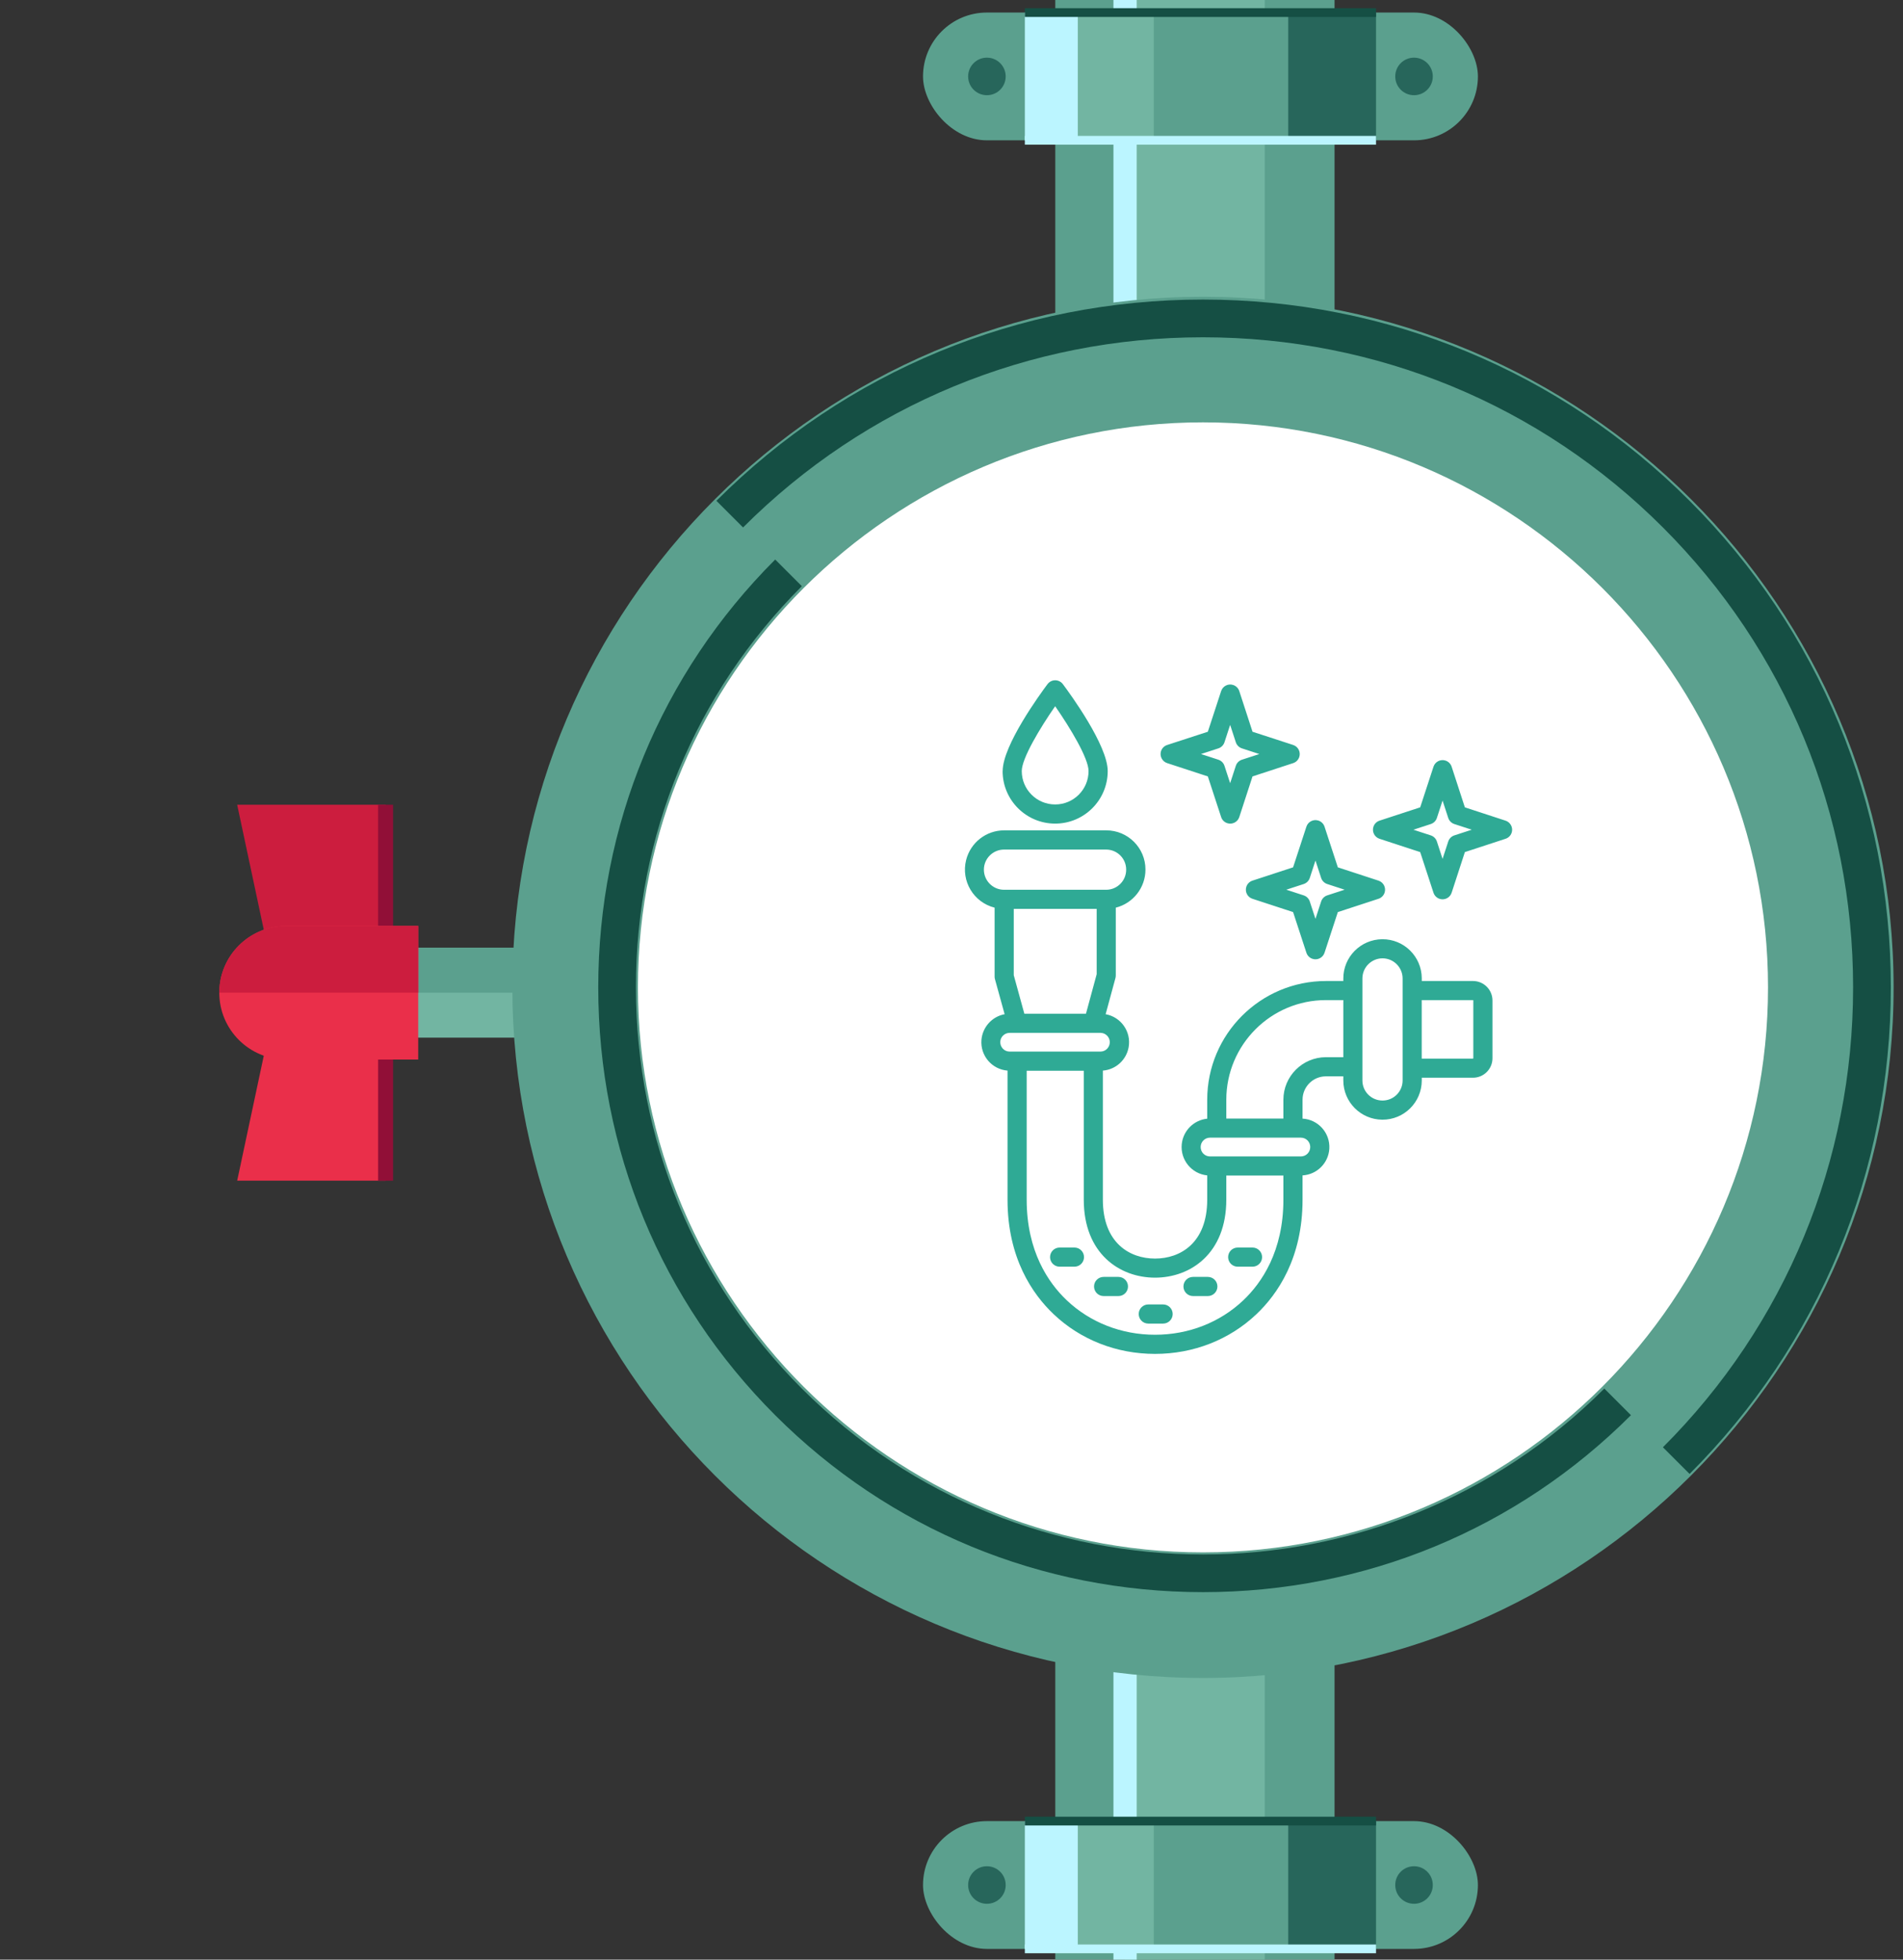 <?xml version="1.0" encoding="UTF-8"?>
<svg id="_圖層_5" data-name="圖層_5" xmlns="http://www.w3.org/2000/svg" viewBox="0 0 302 311">
  <rect x="0" y="0" width="302" height="311" fill="#333333" stroke="none"/>
  <defs>
    <style>
      .cls-1 {
        fill: #27665b;
      }

      .cls-2 {
        fill: #910f37;
      }

      .cls-3 {
        fill: #bbf5ff;
      }

      .cls-4 {
        fill: #ea2f4a;
      }

      .cls-5 {
        fill: #fff;
      }

      .cls-6 {
        fill: #cc1d3e;
      }

      .cls-7 {
        fill: #154f44;
      }

      .cls-8 {
        fill: #5ba08e;
      }

      .cls-9 {
        fill: #2faa95;
      }

      .cls-10 {
        fill: #72b5a2;
      }
    </style>
  </defs>
  <rect class="cls-8" x="167.47" y="-1162.36" width="44.32" height="1499.77"/>
  <rect class="cls-10" x="178.55" y="-1162.36" width="22.16" height="1499.77"/>
  <rect class="cls-3" x="176.7" y="-1162.94" width="3.69" height="1508.88"/>
  <g>
    <rect class="cls-8" x="146.48" y="289.02" width="88.06" height="20.28" rx="10.14" ry="10.14"/>
    <rect class="cls-3" x="162.64" y="289.02" width="13.93" height="20.28"/>
    <rect class="cls-1" x="204.44" y="289.02" width="13.93" height="20.28"/>
    <rect class="cls-10" x="171.04" y="289.02" width="12.06" height="20.28"/>
    <rect class="cls-7" x="162.64" y="288.32" width="55.73" height="1.39"/>
    <rect class="cls-3" x="162.64" y="308.6" width="55.73" height="1.39"/>
    <path class="cls-1" d="M159.6,299.16c0-1.64-1.33-2.98-2.98-2.98s-2.98,1.33-2.98,2.98,1.33,2.98,2.98,2.98,2.98-1.33,2.98-2.98Z"/>
    <path class="cls-1" d="M227.38,299.16c0-1.64-1.33-2.98-2.98-2.98s-2.98,1.33-2.98,2.98,1.33,2.98,2.98,2.98,2.98-1.33,2.98-2.98Z"/>
  </g>
  <g>
    <rect class="cls-8" x="146.48" y="1.99" width="88.06" height="20.28" rx="10.14" ry="10.14"/>
    <rect class="cls-3" x="162.64" y="1.99" width="13.93" height="20.28"/>
    <rect class="cls-1" x="204.44" y="1.99" width="13.93" height="20.28"/>
    <rect class="cls-10" x="171.04" y="1.99" width="12.06" height="20.28"/>
    <rect class="cls-7" x="162.64" y="1.3" width="55.73" height="1.39"/>
    <rect class="cls-3" x="162.64" y="21.57" width="55.73" height="1.39"/>
    <path class="cls-1" d="M159.6,12.13c0-1.64-1.33-2.98-2.98-2.98s-2.98,1.33-2.98,2.98,1.33,2.98,2.98,2.98,2.98-1.33,2.98-2.98Z"/>
    <path class="cls-1" d="M227.38,12.13c0-1.64-1.33-2.98-2.98-2.98s-2.98,1.33-2.98,2.98,1.33,2.98,2.98,2.98,2.98-1.33,2.98-2.98Z"/>
  </g>
  <g>
    <rect class="cls-10" x="83.49" y="122.04" width="14.26" height="71.01" transform="translate(-66.92 248.17) rotate(-90)"/>
    <rect class="cls-8" x="87.06" y="118.48" width="7.13" height="71.01" transform="translate(-63.36 244.61) rotate(-90)"/>
    <polygon class="cls-4" points="61.19 157.55 61.19 187.38 37.64 187.38 43.99 157.55 61.19 157.55"/>
    <polygon class="cls-6" points="61.19 157.55 61.19 127.72 37.64 127.72 43.99 157.55 61.19 157.55"/>
    <rect class="cls-2" x="60" y="127.72" width="2.38" height="59.66"/>
    <path class="cls-4" d="M50.59,141.76h0c5.85,0,10.6,4.75,10.6,10.6v20.97h-21.2v-20.97c0-5.85,4.75-10.6,10.6-10.6Z" transform="translate(-106.96 208.14) rotate(-90)"/>
    <path class="cls-6" d="M34.8,157.55h31.57v-10.6h-20.97c-5.86,0-10.6,4.75-10.6,10.6Z"/>
  </g>
  <g>
    <g>
      <circle class="cls-5" cx="190.92" cy="156.7" r="99.64"/>
      <path class="cls-8" d="M300.51,156.7c0,60.43-49.17,109.6-109.6,109.6s-109.6-49.17-109.6-109.6,49.17-109.6,109.6-109.6,109.6,49.17,109.6,109.6ZM101.24,156.7c0,49.45,40.23,89.67,89.67,89.67s89.67-40.23,89.67-89.67-40.23-89.67-89.67-89.67-89.67,40.23-89.67,89.67Z"/>
    </g>
    <path class="cls-7" d="M300.07,156.7c0,29.2-11.34,56.62-31.94,77.22l-4.23-4.23c19.46-19.46,30.18-45.39,30.18-72.99s-10.72-53.53-30.18-72.99c-19.46-19.46-45.39-30.18-72.99-30.18s-53.53,10.72-72.99,30.18l-4.23-4.23c20.59-20.59,48.02-31.94,77.22-31.94s56.62,11.34,77.22,31.94c20.59,20.59,31.94,48.02,31.94,77.22Z"/>
    <path class="cls-7" d="M258.82,224.6c-18.11,18.11-42.22,28.08-67.9,28.08s-49.79-9.97-67.9-28.08c-18.11-18.11-28.08-42.22-28.08-67.9s9.97-49.79,28.08-67.9l4.23,4.23c-16.98,16.98-26.33,39.59-26.33,63.67s9.35,46.69,26.33,63.67c35.11,35.11,92.24,35.11,127.35,0l4.23,4.23Z"/>
  </g>
  <path class="cls-9" d="M179.01,204.17c0,.84-.68,1.52-1.52,1.52h-2.35c-.84,0-1.52-.68-1.52-1.52s.68-1.52,1.52-1.52h2.35c.84,0,1.52.68,1.52,1.52ZM191.68,202.65h-2.35c-.84,0-1.52.68-1.52,1.52s.68,1.52,1.52,1.52h2.35c.84,0,1.52-.68,1.52-1.52s-.68-1.52-1.52-1.52ZM198.77,197.99h-2.35c-.84,0-1.52.68-1.52,1.52s.68,1.52,1.52,1.52h2.35c.84,0,1.52-.68,1.52-1.52s-.68-1.52-1.52-1.52ZM170.51,197.99h-2.35c-.84,0-1.52.68-1.52,1.52s.68,1.52,1.52,1.52h2.35c.84,0,1.52-.68,1.52-1.52s-.68-1.52-1.52-1.52ZM184.58,207.02h-2.35c-.84,0-1.52.68-1.52,1.52s.68,1.52,1.52,1.52h2.35c.84,0,1.52-.68,1.52-1.52s-.68-1.52-1.52-1.52ZM159.12,122.37c0-4.07,5.93-12.21,7.12-13.8.5-.67,1.45-.81,2.12-.31.12.09.22.19.31.31,1.19,1.59,7.12,9.73,7.12,13.8,0,4.6-3.73,8.34-8.34,8.34-4.6,0-8.34-3.73-8.34-8.34ZM162.15,122.37c0,2.93,2.37,5.3,5.3,5.3,2.93,0,5.3-2.37,5.3-5.3,0-2.02-2.89-6.82-5.3-10.29-2.41,3.47-5.3,8.28-5.3,10.29ZM205.21,137.65l2.11-6.45c.26-.8,1.12-1.23,1.91-.97.46.15.82.51.97.97l2.11,6.45,6.45,2.11c.8.26,1.23,1.12.97,1.91-.15.46-.51.82-.97.97l-6.45,2.11-2.11,6.45c-.26.8-1.12,1.23-1.91.97-.46-.15-.82-.51-.97-.97l-2.11-6.45-6.45-2.11c-.8-.26-1.23-1.12-.97-1.91.15-.46.51-.82.97-.97l6.45-2.11ZM206.89,140.3l-2.76.9,2.76.9c.46.15.82.51.97.97l.9,2.76.9-2.76c.15-.46.51-.82.97-.97l2.76-.9-2.76-.9c-.46-.15-.82-.51-.97-.97l-.9-2.76-.9,2.76c-.15.46-.51.82-.97.97h0ZM184.18,119.67c0-.66.42-1.24,1.05-1.44l6.45-2.1,2.11-6.45c.26-.8,1.12-1.23,1.91-.97.46.15.82.51.97.97l2.1,6.45,6.45,2.1c.8.26,1.23,1.12.97,1.91-.15.46-.51.82-.97.97l-6.45,2.11-2.1,6.45c-.26.8-1.12,1.23-1.91.97-.46-.15-.82-.51-.97-.97l-2.11-6.45-6.45-2.11c-.62-.2-1.05-.79-1.05-1.44h0ZM190.59,119.67l2.76.9c.46.15.82.51.97.97l.9,2.76.9-2.76c.15-.46.51-.82.97-.97l2.76-.9-2.76-.9c-.46-.15-.82-.51-.97-.97l-.9-2.76-.9,2.76c-.15.46-.51.82-.97.97l-2.76.9ZM239.97,131.68c0,.66-.42,1.24-1.05,1.44l-6.45,2.11-2.1,6.45c-.26.8-1.12,1.23-1.91.97-.46-.15-.82-.51-.97-.97l-2.11-6.45-6.45-2.11c-.8-.26-1.23-1.12-.97-1.91.15-.46.51-.82.97-.97l6.45-2.11,2.11-6.45c.26-.8,1.12-1.23,1.91-.97.46.15.82.51.97.97l2.1,6.45,6.45,2.11c.62.2,1.05.79,1.05,1.44h0ZM233.56,131.68l-2.76-.9c-.46-.15-.82-.51-.97-.97l-.9-2.76-.9,2.76c-.15.46-.51.82-.97.97l-2.76.9,2.76.9c.46.15.82.51.97.97l.9,2.76.9-2.76c.15-.46.51-.82.97-.97l2.76-.9ZM236.85,158.78v9.17c0,1.71-1.39,3.09-3.09,3.09h-8.13v.47c-.02,3.44-2.82,6.21-6.26,6.19-3.41-.02-6.17-2.78-6.19-6.19v-.69h-2.76c-2.05,0-3.71,1.66-3.71,3.71v3c2.49.14,4.39,2.28,4.25,4.76-.13,2.29-1.96,4.12-4.25,4.25v3.85c0,9.29-3.98,15.01-7.31,18.17-4.29,4.07-10,6.31-16.1,6.31s-11.82-2.24-16.1-6.31c-3.33-3.16-7.31-8.89-7.31-18.17v-20.48c-2.49-.2-4.34-2.38-4.14-4.87.17-2.03,1.68-3.71,3.68-4.08l-1.54-5.58c-.04-.13-.05-.27-.05-.4v-10.93c-3.33-.84-5.36-4.22-4.52-7.56.7-2.77,3.18-4.71,6.04-4.71h16.2c3.44,0,6.23,2.79,6.22,6.23,0,2.85-1.94,5.34-4.71,6.04v10.76c0,.13-.02.27-.05.4l-1.56,5.75c2.45.44,4.09,2.79,3.65,5.24-.36,2.02-2.04,3.55-4.09,3.71v20.48c0,6.89,4.28,9.35,8.28,9.35s8.28-2.46,8.28-9.35v-3.85c-2.48-.25-4.29-2.47-4.04-4.96.22-2.13,1.9-3.82,4.04-4.04v-3.01c.01-10.4,8.44-18.83,18.84-18.84h2.76v-.37c-.02-3.44,2.75-6.24,6.19-6.26,3.44-.02,6.24,2.75,6.26,6.19,0,.02,0,.05,0,.07v.37h8.13c1.71,0,3.09,1.39,3.09,3.09h0ZM172.34,160.88l1.7-6.27v-10.37h-13.16v10.53l1.68,6.11h9.78ZM159.36,141.21h16.2c1.76-.01,3.18-1.45,3.16-3.22-.01-1.74-1.42-3.15-3.16-3.16h-16.2c-1.76-.01-3.2,1.4-3.22,3.16-.01,1.76,1.4,3.2,3.16,3.22.02,0,.04,0,.05,0ZM160.25,166.89h14.41c.82-.01,1.47-.69,1.46-1.51-.01-.8-.66-1.45-1.46-1.46h-14.41c-.82-.01-1.5.64-1.51,1.46-.01.82.64,1.5,1.46,1.51.02,0,.03,0,.05,0ZM203.67,190.39v-3.83h-9.06v3.83c0,8.55-5.68,12.38-11.31,12.38s-11.31-3.83-11.31-12.38v-20.46h-9.06v20.46c0,8.21,3.46,13.22,6.36,15.97,3.72,3.53,8.7,5.47,14.01,5.47s10.29-1.94,14.01-5.47c2.9-2.75,6.36-7.76,6.36-15.97ZM206.44,180.55h-14.41c-.82,0-1.49.66-1.49,1.49s.66,1.49,1.49,1.49h14.41c.82,0,1.49-.66,1.49-1.49s-.66-1.49-1.49-1.49ZM213.18,167.78v-9.06h-2.76c-8.73,0-15.8,7.08-15.81,15.81v2.99h9.06v-2.99c0-3.72,3.02-6.74,6.75-6.75h2.76ZM222.59,155.31c.01-1.76-1.4-3.2-3.16-3.22-1.76-.01-3.2,1.4-3.22,3.16,0,.02,0,.04,0,.05v16.2c.01,1.76,1.45,3.18,3.22,3.16,1.74-.01,3.15-1.42,3.16-3.16v-16.2ZM233.81,158.78s-.03-.06-.06-.06h-8.13v9.29h8.13s.06-.03.06-.06h0v-9.17Z"/>
</svg>
